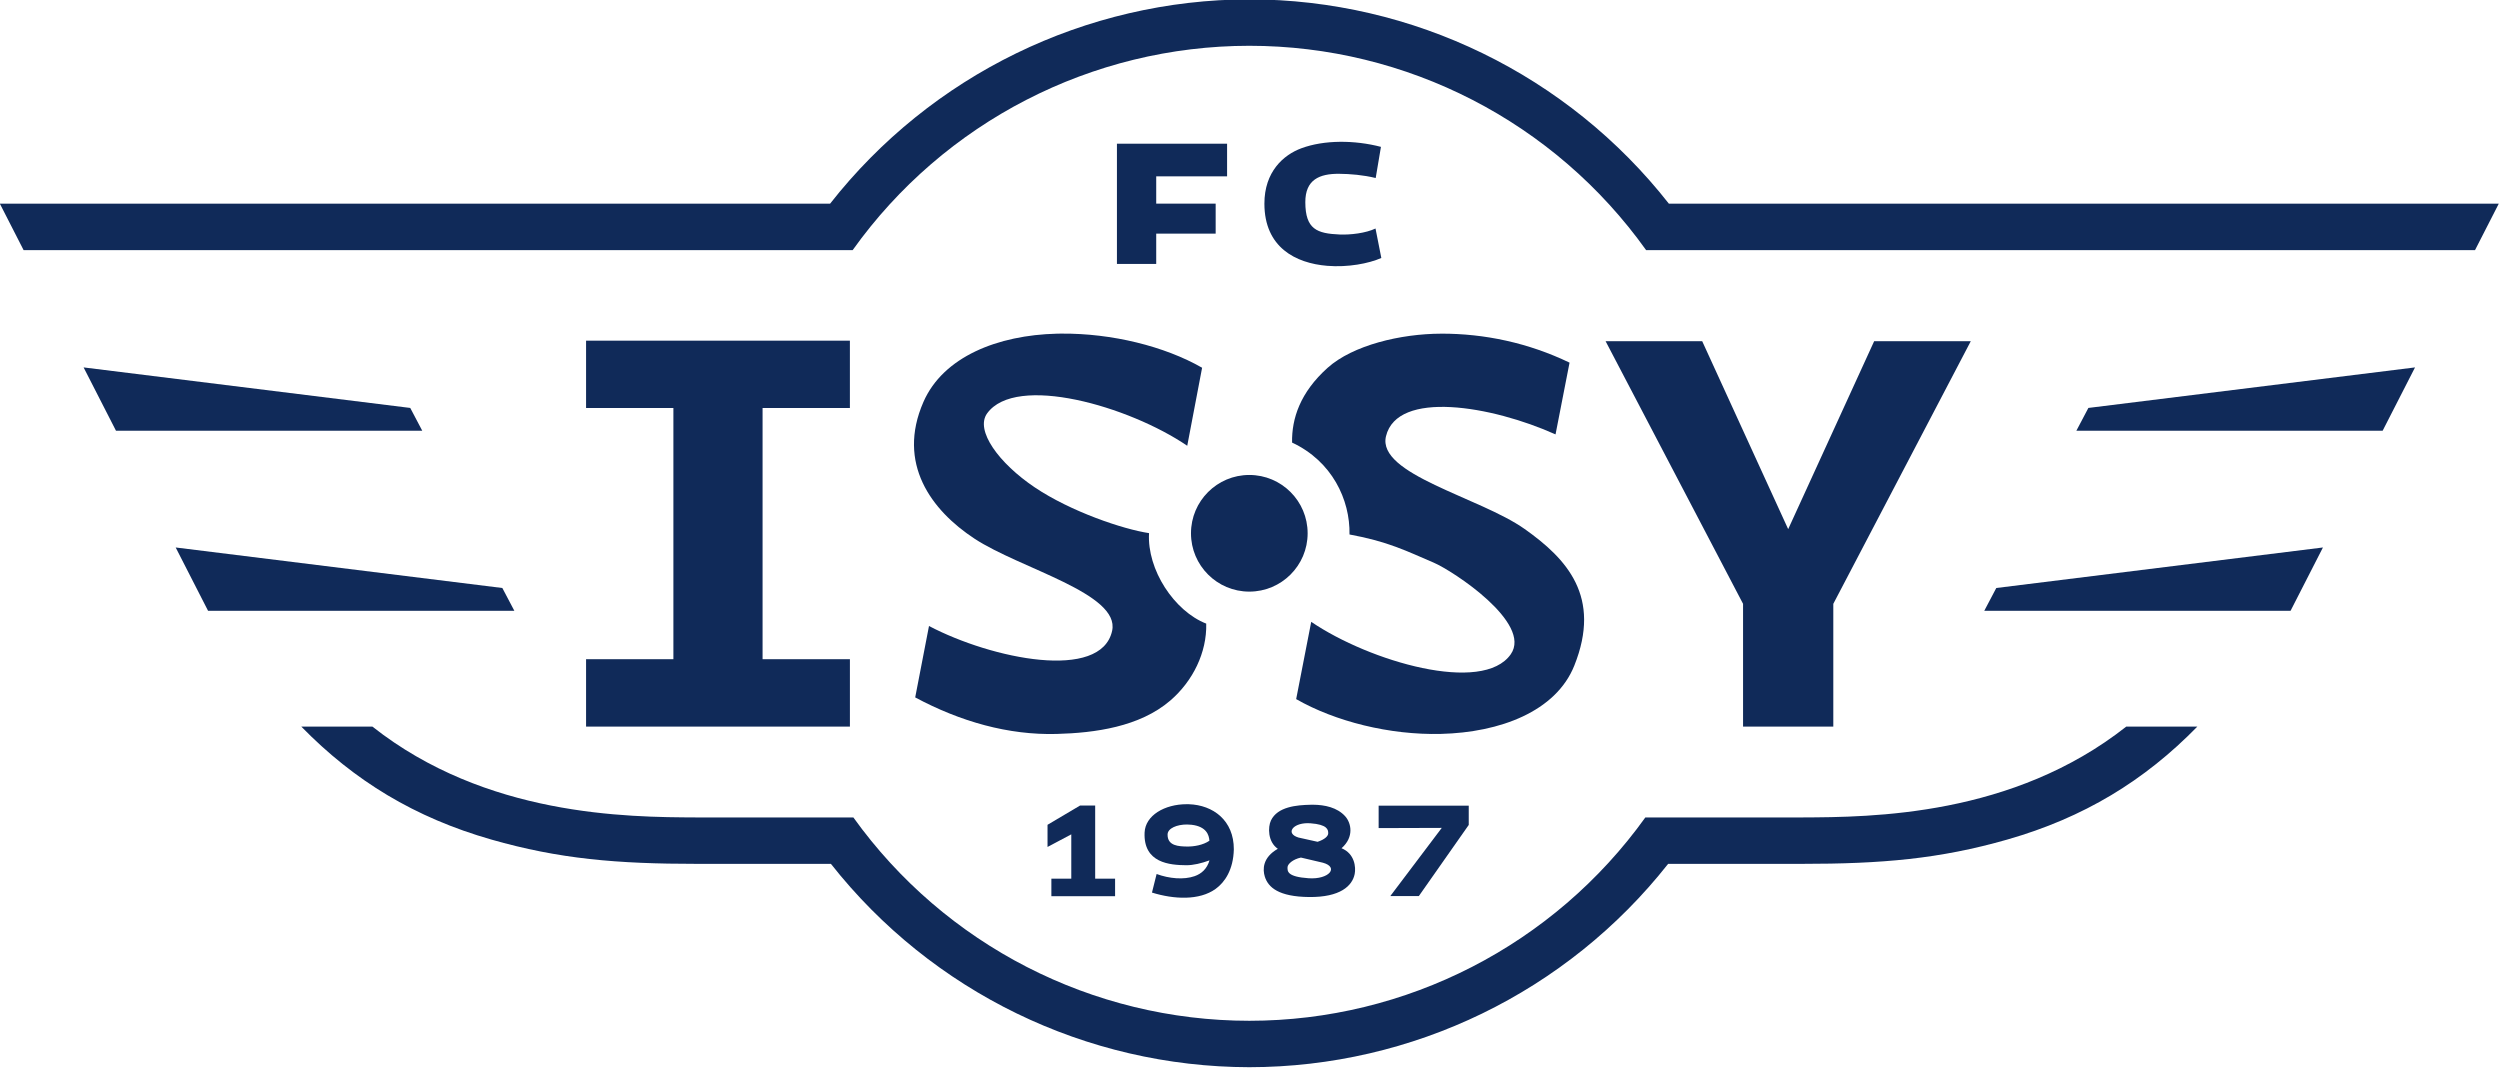 <?xml version="1.0" encoding="UTF-8" standalone="no"?>
<!-- Created with Inkscape (http://www.inkscape.org/) -->

<svg
   width="185.208mm"
   height="79.145mm"
   viewBox="0 0 185.208 79.145"
   version="1.1"
   id="svg5"
   xml:space="preserve"
   sodipodi:docname="Logo FC Issy.svg"
   inkscape:version="1.2 (dc2aeda, 2022-05-15)"
   xmlns:inkscape="http://www.inkscape.org/namespaces/inkscape"
   xmlns:sodipodi="http://sodipodi.sourceforge.net/DTD/sodipodi-0.dtd"
   xmlns="http://www.w3.org/2000/svg"
   xmlns:svg="http://www.w3.org/2000/svg"><sodipodi:namedview
     id="namedview7"
     pagecolor="#ffffff"
     bordercolor="#666666"
     borderopacity="1.0"
     inkscape:showpageshadow="2"
     inkscape:pageopacity="0.0"
     inkscape:pagecheckerboard="0"
     inkscape:deskcolor="#d1d1d1"
     inkscape:document-units="mm"
     showgrid="false"
     inkscape:zoom="0.84096521"
     inkscape:cx="240.79474"
     inkscape:cy="150.42239"
     inkscape:window-width="1920"
     inkscape:window-height="893"
     inkscape:window-x="0"
     inkscape:window-y="25"
     inkscape:window-maximized="0"
     inkscape:current-layer="layer1" /><defs
     id="defs2" /><g
     inkscape:label="Calque 1"
     inkscape:groupmode="layer"
     id="layer1"
     transform="translate(-23.576,-107.78)"><g
       id="g3891"
       style="fill:#102a59;fill-opacity:1;stroke-width:1"
       transform="matrix(1,0,0,1,-0.01,-0.048)"><g
         id="g3871"
         style="fill:#102a59;fill-opacity:1;stroke-width:0.999"><path
           style="fill:#102a59;fill-opacity:1;stroke:none;stroke-width:0.02;stroke-linecap:butt;stroke-linejoin:miter;stroke-dasharray:none;stroke-opacity:1"
           d="m 130.343,132.548 c -2.983,0.007 -6.528,0.849 -8.401,2.527 -2.039,1.827 -2.668,3.767 -2.635,5.541 2.952,1.378 4.305,4.221 4.254,6.808 2.853,0.521 4.23,1.229 6.236,2.086 1.438,0.614 7.317,4.478 5.713,6.785 -2.075,2.983 -10.457,0.544 -14.785,-2.399 l -1.115,5.725 c 2.883,1.651 6.914,2.671 10.725,2.578 4.37,-0.107 8.52,-1.661 9.88,-5.059 2.045,-5.108 -0.554,-7.913 -3.687,-10.127 -3.318,-2.344 -10.947,-4.038 -10.264,-6.865 0.832,-3.442 7.816,-2.268 12.561,-0.138 l 1.038,-5.315 c -3.047,-1.468 -6.305,-2.156 -9.52,-2.148 z"
           id="path2623"
           sodipodi:nodetypes="csccsscccssscccc" /><path
           style="fill:#102a59;fill-opacity:1;stroke:none;stroke-width:0.02;stroke-linecap:butt;stroke-linejoin:miter;stroke-dasharray:none;stroke-opacity:1"
           d="m 102.235,132.542 c -0.12,8.7e-4 -0.239,0.003 -0.358,0.006 -4.37,0.107 -8.415,1.705 -9.881,5.059 -1.99,4.552 0.578,8.021 3.784,10.127 3.397,2.231 10.797,4.053 10.197,6.824 -0.811,3.748 -8.887,2.103 -13.568,-0.354 l -1.022,5.29 c 3.347,1.794 6.908,2.804 10.482,2.707 2.83,-0.076 6.146,-0.522 8.414,-2.472 1.67,-1.435 2.72,-3.562 2.664,-5.702 -2.365,-0.923 -4.394,-3.991 -4.236,-6.703 -1.918,-0.287 -5.798,-1.594 -8.476,-3.396 -2.646,-1.78 -4.43,-4.216 -3.52,-5.475 2.131,-2.946 10.499,-0.544 14.826,2.399 l 1.101,-5.781 c -2.792,-1.599 -6.703,-2.555 -10.409,-2.528 z"
           id="path428"
           sodipodi:nodetypes="ccsssccssccsscccc" /><ellipse
           style="fill:#102a59;fill-opacity:1;stroke:none;stroke-width:0.02;stroke-linecap:round;stroke-linejoin:round;stroke-dasharray:none"
           id="path1884"
           cx="116.139"
           cy="147.336"
           rx="4.321"
           ry="4.321" /><path
           id="rect2693"
           style="fill:#102a59;fill-opacity:1;stroke:none;stroke-width:0.02;stroke-linecap:round;stroke-linejoin:round;stroke-dasharray:none"
           d="m 67.004,133.064 v 4.99 h 6.469 v 18.611 h -6.469 v 4.99 h 19.546 v -4.99 H 80.08 V 138.055 h 6.469 v -4.99 z"
           sodipodi:nodetypes="ccccccccccccc" /><path
           id="path2711"
           style="fill:#102a59;fill-opacity:1;stroke:none;stroke-width:0.05;stroke-linecap:butt;stroke-linejoin:miter;stroke-dasharray:none;stroke-opacity:1"
           d="m 142.532,133.103 10.185,19.458 v 9.094 h 6.686 v -9.093 l 10.186,-19.459 h -7.158 l -6.371,13.926 -6.371,-13.926 z" /></g><g
         id="g3875"
         style="fill:#102a59;fill-opacity:1;stroke-width:0.999"><path
           id="rect2854"
           style="fill:#102a59;fill-opacity:1;stroke:none;stroke-width:0.05;stroke-linecap:round;stroke-linejoin:round;stroke-dasharray:none"
           d="m 106.332,118.474 v 8.907 h 2.91 v -2.245 h 4.404 v -2.222 h -4.404 v -2.022 h 5.25 v -2.418 z"
           sodipodi:nodetypes="ccccccccccc" /><path
           style="fill:#102a59;fill-opacity:1;stroke:none;stroke-width:0.02;stroke-linecap:butt;stroke-linejoin:miter;stroke-dasharray:none;stroke-opacity:1"
           d="m 125.502,121.016 0.389,-2.308 c -1.954,-0.511 -4.218,-0.52 -5.898,0.105 -1.329,0.494 -2.74,1.74 -2.736,4.108 0.004,3.229 2.309,4.408 4.657,4.6 1.522,0.124 3.061,-0.166 4.005,-0.581 l -0.431,-2.183 c -0.719,0.344 -1.855,0.478 -2.657,0.444 -1.681,-0.073 -2.537,-0.386 -2.543,-2.39 -0.005,-1.673 1.046,-2.118 2.503,-2.107 0.815,0.006 1.784,0.086 2.712,0.313 z"
           id="path2872"
           sodipodi:nodetypes="ccsssccsssc" /></g><g
         id="g3516"
         style="fill:#102a59;fill-opacity:1;stroke-width:0.999"><path
           id="path3327"
           style="fill:#102a59;fill-opacity:1;stroke:none;stroke-width:0.013;stroke-linecap:butt;stroke-linejoin:miter;stroke-dasharray:none;stroke-opacity:1"
           d="m 111.502,167.406 c -1.634,-6.7e-4 -3.067,0.828 -3.121,2.101 -0.097,2.262 1.877,2.41 3.087,2.42 0.523,0.004 1.12,-0.142 1.723,-0.36 -0.187,0.627 -0.59,0.991 -1.106,1.171 -0.79,0.277 -1.877,0.186 -2.813,-0.161 l -0.344,1.376 c 1.629,0.505 3.508,0.598 4.712,-0.27 0.685,-0.494 1.316,-1.417 1.352,-2.932 0.009,-2.147 -1.539,-3.284 -3.331,-3.343 -0.053,-0.002 -0.106,-0.003 -0.159,-0.003 z m 0.034,1.504 c 0.108,7.1e-4 0.217,0.007 0.326,0.02 1.095,0.129 1.293,0.752 1.321,1.182 -0.468,0.328 -1.164,0.439 -1.661,0.43 -0.595,-0.011 -1.447,-0.036 -1.438,-0.888 0.002,-0.464 0.696,-0.749 1.452,-0.744 z" /><path
           id="path3395"
           style="fill:#102a59;fill-opacity:1;stroke:none;stroke-width:0.01;stroke-linecap:butt;stroke-linejoin:miter;stroke-dasharray:none;stroke-opacity:1"
           d="m 120.853,167.445 c -0.059,-4.2e-4 -0.117,3.8e-4 -0.175,0.002 -1.035,0.021 -2.449,0.142 -2.937,1.166 -0.229,0.481 -0.245,1.575 0.51,2.097 -1.143,0.65 -1.124,1.535 -0.967,2.049 0.248,0.816 1.038,1.501 3.29,1.524 2.298,0.023 3.198,-0.824 3.372,-1.71 0.097,-0.495 0.005,-1.504 -0.974,-1.905 0.956,-0.841 0.711,-1.883 0.266,-2.372 -0.59,-0.649 -1.506,-0.845 -2.384,-0.851 z m -0.42,1.367 c 0.074,-0.001 0.151,0.001 0.231,0.007 1.253,0.092 1.329,0.47 1.32,0.753 -0.007,0.203 -0.262,0.447 -0.786,0.619 l -1.422,-0.317 c -0.951,-0.292 -0.457,-1.046 0.657,-1.062 z m -0.47,2.547 1.632,0.383 c 1.206,0.335 0.451,1.254 -1.061,1.15 -1.605,-0.11 -1.574,-0.522 -1.563,-0.826 0.008,-0.218 0.375,-0.575 0.992,-0.707 z" /><path
           id="rect3465"
           style="fill:#102a59;fill-opacity:1;stroke-width:0.01;stroke-linecap:round;stroke-linejoin:round"
           d="m 125.72,167.515 v 1.661 l 4.676,-0.015 -3.811,5.049 h 2.114 l 3.696,-5.268 v -1.427 z" /><path
           id="rect3471"
           style="fill:#102a59;fill-opacity:1;stroke:none;stroke-width:0.01;stroke-linecap:round;stroke-linejoin:round;stroke-dasharray:none"
           d="m 103.598,167.506 -2.408,1.426 v 1.641 l 1.76,-0.934 v 3.284 h -1.475 v 1.298 h 4.72 v -1.298 h -1.475 v -5.417 z"
           sodipodi:nodetypes="cccccccccccc" /></g></g><g
       id="g3917"
       style="fill:#102a59;fill-opacity:1;stroke-width:1"
       transform="matrix(1,0,0,1,-0.01,-0.048)"><path
         style="fill:#102a59;fill-opacity:1;stroke:none;stroke-width:0.01;stroke-linecap:round;stroke-linejoin:round"
         d="m 36.601,148.387 2.399,4.691 h 22.691 l -0.89,-1.689 z"
         id="path3747" /><path
         style="fill:#102a59;fill-opacity:1;stroke:none;stroke-width:0.01;stroke-linecap:round;stroke-linejoin:round"
         d="m 29.779,135.047 2.399,4.691 h 22.69 l -0.89,-1.689 z"
         id="path3745" /><path
         style="fill:#102a59;fill-opacity:1;stroke:none;stroke-width:0.01;stroke-linecap:round;stroke-linejoin:round"
         d="m 45.905,161.655 c 3.93,4.021 8.413,6.747 14.081,8.37 5.033,1.441 9.297,1.801 15.257,1.801 h 9.9 c 7.487,9.495 18.905,15.044 30.996,15.064 12.102,-0.011 23.533,-5.561 31.027,-15.064 h 9.87 c 5.96,0 10.224,-0.361 15.257,-1.801 5.668,-1.623 10.15,-4.349 14.081,-8.37 h -5.266 c -8.414,6.638 -18.8,6.713 -24.071,6.732 h -7.41 -3.896 -0.253 c -6.782,9.453 -17.702,15.061 -29.336,15.064 -11.634,-0.003 -22.555,-5.611 -29.336,-15.064 H 86.55 75.243 c -5.272,-0.019 -15.658,-0.093 -24.071,-6.732 z"
         id="path3903" /><path
         style="fill:#102a59;fill-opacity:1;stroke:none;stroke-width:0.01;stroke-linecap:round;stroke-linejoin:round"
         d="m 116.139,107.78 c -12.125,0.019 -23.572,5.598 -31.058,15.138 H 23.576 l 1.759,3.44 h 61.419 c 6.776,-9.495 17.72,-15.133 29.385,-15.138 11.669,8.6e-4 22.618,5.639 29.396,15.138 h 61.409 l 1.759,-3.44 h -61.48 c -7.491,-9.546 -18.948,-15.126 -31.083,-15.138 z"
         id="rect3518" /><path
         style="fill:#102a59;fill-opacity:1;stroke:none;stroke-width:0.01;stroke-linecap:round;stroke-linejoin:round"
         d="m 195.677,148.387 -2.399,4.691 h -22.691 l 0.89,-1.689 z"
         id="path3779" /><path
         style="fill:#102a59;fill-opacity:1;stroke:none;stroke-width:0.01;stroke-linecap:round;stroke-linejoin:round"
         d="m 202.499,135.047 -2.399,4.691 h -22.69 l 0.89,-1.689 z"
         id="path3781" /></g></g></svg>
